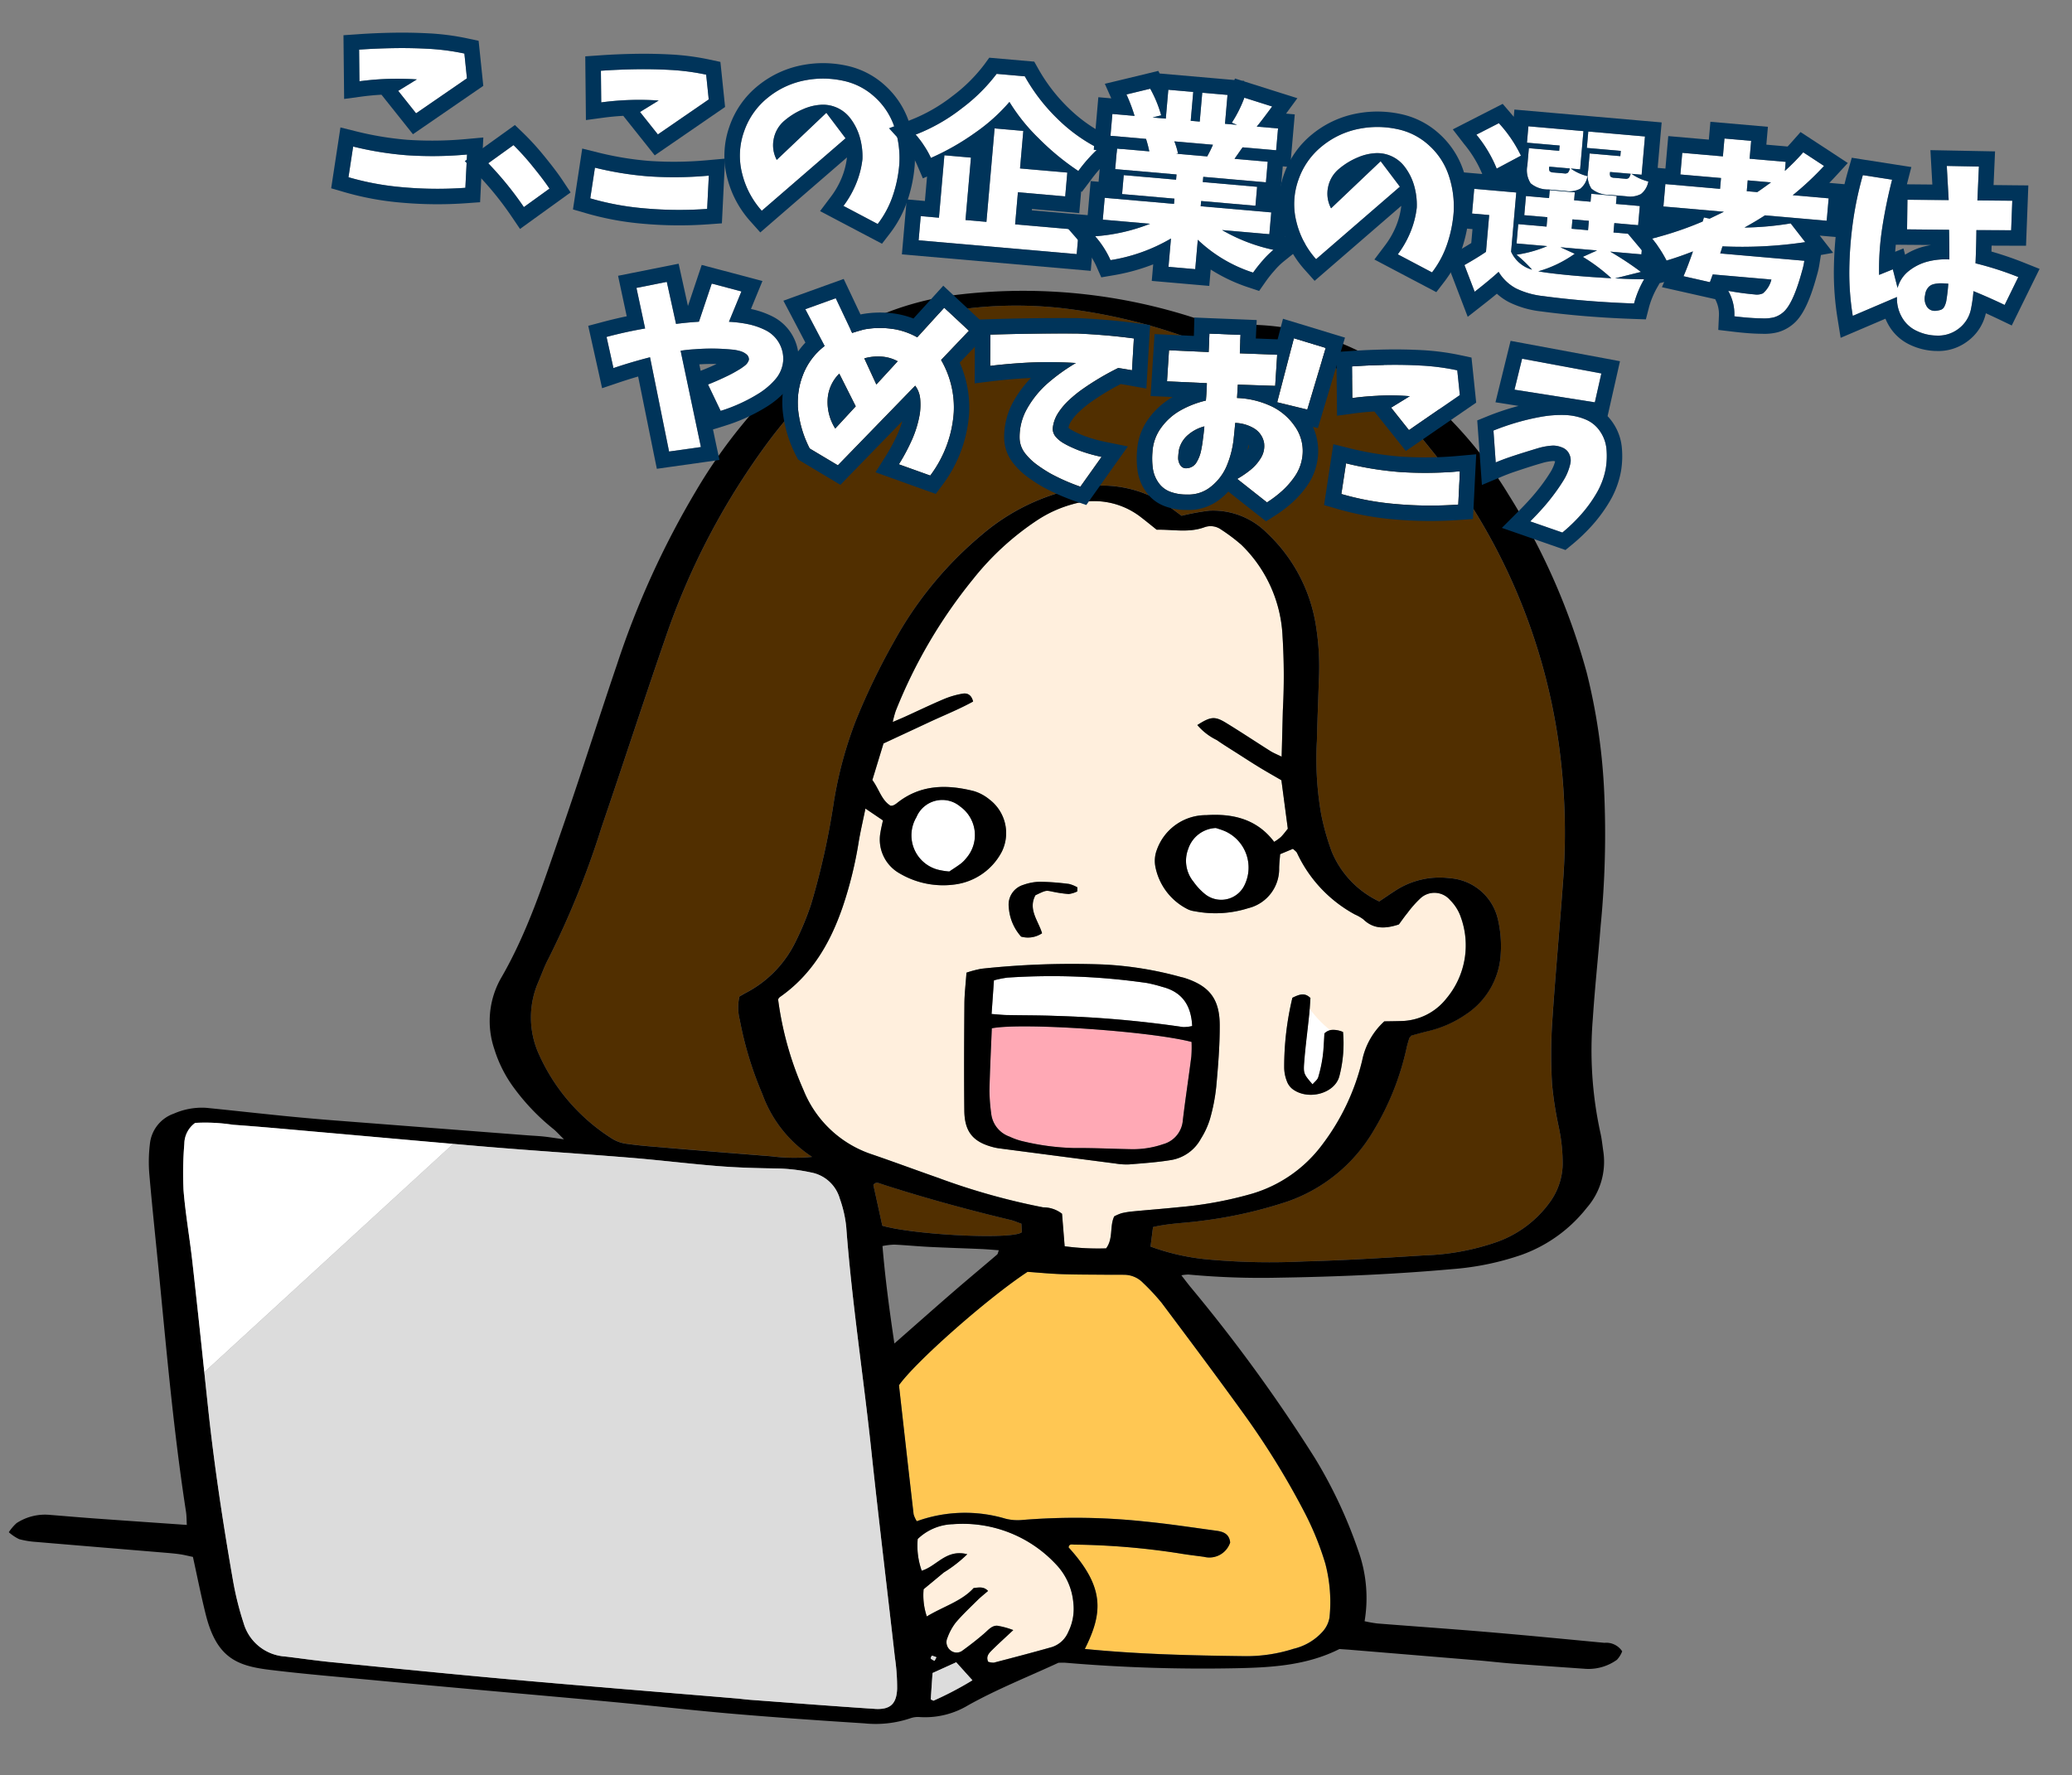 <svg xmlns="http://www.w3.org/2000/svg" xmlns:xlink="http://www.w3.org/1999/xlink" width="215.342" height="184.509" viewBox="0 0 215.342 184.509"><rect x="0" y="0" width="215.342" height="184.509" fill="#808080" stroke="none"/><defs><clipPath id="a"><rect width="168.053" height="149.796" fill="none"/></clipPath><clipPath id="b"><rect width="180.008" height="50.062" fill="none"/></clipPath></defs><g transform="translate(-1007.518 -2724.843)"><g transform="matrix(0.998, 0.07, -0.07, 0.998, 1017.967, 2748.198)"><g clip-path="url(#a)"><path d="M14.487,2.883C9.914,2.123,5.37,1.217.869.1.567.027.229-.143,0,.248L1.224,4.41c3.53.737,13.658.505,14.5-.345-.029-.223-.061-.481-.11-.877-.486-.133-.8-.251-1.13-.305" transform="translate(87.069 93.661)" fill="#512f00"/><path d="M107.31,81.206a36.723,36.723,0,0,1-.988-4.329,52.26,52.26,0,0,1-.433-6.244c-.024-4.923.092-9.847.1-14.77a67.54,67.54,0,0,0-1.521-14.656A62.354,62.354,0,0,0,88.908,11.7,31.6,31.6,0,0,0,78.121,3.984,18.842,18.842,0,0,0,67.486,2.318c-.2.033-.436.119-.6.046-1-.45-1.988-.039-2.877.057A57.763,57.763,0,0,0,49.6,0,42.809,42.809,0,0,0,39.355.886a24.451,24.451,0,0,0-11.77,6.342,50.508,50.508,0,0,0-7.029,8.591,74.733,74.733,0,0,0-9.335,21.2c-1.8,6.7-3.478,13.437-5.259,20.145A90.828,90.828,0,0,1,1.41,71.176c-.358.8-.589,1.649-.875,2.477a9.24,9.24,0,0,0,.655,7.615A19.989,19.989,0,0,0,9.407,89.4a3.766,3.766,0,0,0,1.542.381c1.074.082,2.155.092,3.234.106,3.911.051,7.822.1,11.734.133a18.928,18.928,0,0,0,4.253-.232,13.092,13.092,0,0,1-5.612-6.158,36.978,36.978,0,0,1-2.88-7.54,5.081,5.081,0,0,1-.2-2.394c.2-.137.42-.3.648-.434a11.766,11.766,0,0,0,4.76-5.621,29.829,29.829,0,0,0,1.344-4.017A77.406,77.406,0,0,0,29.847,52.84a41.852,41.852,0,0,1,1.667-8.515A70.147,70.147,0,0,1,34.961,35.7a38.619,38.619,0,0,1,8.285-11.633,21.886,21.886,0,0,1,9.529-5.5,12.163,12.163,0,0,1,10.088,1.488c.333.22.672.433.937.6a24.82,24.82,0,0,1,2.817-.727,7.889,7.889,0,0,1,6.195,1.92,16.723,16.723,0,0,1,5.636,8.9,27,27,0,0,1,.777,6c.083,2.087.138,4.176.238,6.262a33.187,33.187,0,0,0,.985,7.6,25.511,25.511,0,0,0,1.369,3.79,9.93,9.93,0,0,0,5.27,4.791c.568-.441,1.089-.865,1.63-1.261a8.41,8.41,0,0,1,5.5-1.662,5.513,5.513,0,0,1,5.309,3.943,12.26,12.26,0,0,1,.535,3.571,8.022,8.022,0,0,1-3.181,6.488,11.559,11.559,0,0,1-3.727,1.983c-.63.208-1.256.431-1.758.6-.13.192-.187.243-.2.3-.073.326-.15.654-.2.984a28.249,28.249,0,0,1-2.811,8.817A16.729,16.729,0,0,1,79.7,90.989a46.175,46.175,0,0,1-8.7,2.6c-1.633.348-3.313.477-4.98,1-.037.65-.072,1.245-.117,2.039a23.627,23.627,0,0,0,6.329.923,71.922,71.922,0,0,0,9.689-.5c4.158-.4,8.3-.955,12.444-1.506a25.281,25.281,0,0,0,7.407-1.916,11.619,11.619,0,0,0,5.243-4.592,6.962,6.962,0,0,0,1-3.858,18.135,18.135,0,0,0-.7-3.972" transform="translate(50.338 1.652)" fill="#512f00"/><path d="M14.549,3.578a13.22,13.22,0,0,0-11-3.445A5.506,5.506,0,0,0,0,1.923a7.757,7.757,0,0,0,.646,3.26c1.549-.589,2.366-2.444,4.6-2.042A13.913,13.913,0,0,1,2.948,5.2C2.274,5.855,1.594,6.5.979,7.085a6.879,6.879,0,0,0,.529,2.8C3.162,8.715,5.015,8.053,6.153,6.6c.6-.115,1.045-.232,1.516.191-.392.393-.737.7-1.041,1.052-.71.808-1.445,1.6-2.08,2.464A5.8,5.8,0,0,0,3.8,11.941a1.078,1.078,0,0,0,.385,1.268A1.009,1.009,0,0,0,5.5,13.124c.721-.6,1.424-1.232,2.09-1.9.385-.385.724-.882,1.289-.893a8.36,8.36,0,0,1,1.69.336c-.778.837-1.427,1.509-2.042,2.211-.3.34-.622.713-.331,1.251a1.626,1.626,0,0,0,.6.055c1.976-.665,3.951-1.332,5.911-2.041a2.768,2.768,0,0,0,1.592-1.73,5.385,5.385,0,0,0,.3-2.978,6.615,6.615,0,0,0-2.048-3.861" transform="translate(94.231 128.352)" fill="#ffefdd"/><path d="M70.109,40.36a4.652,4.652,0,0,0-1.2-1.593,2.134,2.134,0,0,0-3.09.055,11.408,11.408,0,0,0-1.225,1.6c-.306.433-.576.892-.806,1.252-1.382.562-2.59.687-3.725-.276a4.506,4.506,0,0,0-.906-.439,13.975,13.975,0,0,1-6.429-5.938c-.085-.164-.288-.266-.46-.419l-1.294.65c0,.518-.022.982,0,1.442a4.2,4.2,0,0,1-2.9,4.383,11.282,11.282,0,0,1-5.557.708,2.192,2.192,0,0,1-.779-.183,6.282,6.282,0,0,1-3.594-4.126,3.224,3.224,0,0,1,.027-1.786,5.415,5.415,0,0,1,4.879-3.949c2.709-.371,5.265.027,7.217,2.278a5.157,5.157,0,0,0,.657-.546c.258-.3.47-.643.664-.915-.355-1.735-.691-3.378-1.018-4.98-.826-.406-1.608-.778-2.376-1.175s-1.544-.827-2.313-1.247-1.548-.822-2.3-1.273a6.2,6.2,0,0,1-2.124-1.413c1.321-.98,1.742-1.065,2.962-.432,1.614.838,3.2,1.74,4.8,2.6.336.18.708.3,1.207.5-.075-1.7-.142-3.248-.212-4.791a66.119,66.119,0,0,0-.565-7.655A14.14,14.14,0,0,0,44.71,3.467a18.475,18.475,0,0,0-2.194-1.424,1.878,1.878,0,0,0-1.757-.129c-1.6.719-3.3.448-4.932.606-.6-.414-1.15-.8-1.71-1.174A7.923,7.923,0,0,0,26.963.472a12.83,12.83,0,0,0-3.548,1.9,28.7,28.7,0,0,0-6.241,6.573A52.273,52.273,0,0,0,10.1,23.2a10.361,10.361,0,0,0-.229,1.171c.552-.285.9-.459,1.245-.644,1.3-.707,2.591-1.443,3.912-2.114a8.857,8.857,0,0,1,1.885-.69c.464-.114.913.037,1.138.74-1.411.912-2.921,1.639-4.38,2.448-1.526.848-3.054,1.692-4.6,2.551l-.889,3.866c.783.929,1.1,2.038,2.085,2.541a1.174,1.174,0,0,0,.261-.059,1.77,1.77,0,0,0,.331-.228c2.29-2.142,5.04-2.36,7.935-1.838a4.631,4.631,0,0,1,1.643.74A4.382,4.382,0,0,1,22.122,37,6.431,6.431,0,0,1,17.6,40.732a8.9,8.9,0,0,1-5.917-.718A4.031,4.031,0,0,1,9.4,35.866c.033-.393.105-.783.166-1.226l-1.9-1.1c-.169,1.276-.354,2.4-.46,3.533a41.348,41.348,0,0,1-1.168,6.763C5.012,47.7,3.329,51.155.136,53.719A.959.959,0,0,0,0,53.947a34.336,34.336,0,0,0,3.3,9.234,11.594,11.594,0,0,0,7.608,6.164c2.407.643,4.8,1.35,7.2,2a69.94,69.94,0,0,0,10.877,2.228,3.141,3.141,0,0,1,1.991.532c.159,1.048.326,2.154.508,3.35a25.819,25.819,0,0,0,4.311-.082c.694-1.062.187-2.3.61-3.377a4.952,4.952,0,0,1,.737-.379,8.584,8.584,0,0,1,1.176-.274c1.595-.266,3.194-.5,4.787-.781a39.632,39.632,0,0,0,7.42-1.917,14.075,14.075,0,0,0,6.942-5.632,23.577,23.577,0,0,0,3.5-8.975,7.512,7.512,0,0,1,2.008-4.214c.508-.046,1.106-.093,1.7-.153a6.113,6.113,0,0,0,4.566-2.668,8.593,8.593,0,0,0,.855-8.646M24.57,40.305a5.509,5.509,0,0,1,1.737-.452,27.153,27.153,0,0,1,3.01.019,3.426,3.426,0,0,1,.888.293c.006.139.013.279.019.418a2.768,2.768,0,0,1-.873.336,12.949,12.949,0,0,1-1.793-.143c-.609-.073-.607-.078-1.646.509-.689,1.533.5,2.639.965,3.893a2.635,2.635,0,0,1-2.145.5,5.052,5.052,0,0,1-1.488-2.933,2.145,2.145,0,0,1,1.326-2.44M46.04,59.86a19.182,19.182,0,0,1-.425,3.4,8.5,8.5,0,0,1-.788,2.065,4.327,4.327,0,0,1-2.853,2.4c-1.434.348-2.9.549-4.365.774a6.721,6.721,0,0,1-1.415.013q-6.051-.352-12.1-.723a5.35,5.35,0,0,1-.6-.062c-2.22-.382-3.2-1.37-3.383-3.619-.3-3.693-.535-7.39-.767-11.088-.062-1-.009-2.014-.009-3.208a11.246,11.246,0,0,1,1.517-.514A87.729,87.729,0,0,1,33.5,47.969a36.877,36.877,0,0,1,8.04.728c.132.026.267.04.4.072,2.623.635,3.81,1.892,4.015,4.625.16,2.146.132,4.312.087,6.466m12.68-2.009c-.36,1.842-3.115,2.763-4.795,1.627a1.842,1.842,0,0,1-.616-.772,4,4,0,0,1-.363-1.354,30.745,30.745,0,0,1,.342-7.308c.7-.4,1.238-.657,1.869-.1,0,.553.016,1.144,0,1.733-.054,1.681-.164,3.361-.172,5.041-.006,1.127.084,1.194,1.022,2.151.193-.268.473-.5.535-.774a14.246,14.246,0,0,0,.313-2.186c.051-.8.012-1.6.012-2.4.562-.611,1.192-.476,1.918-.283a13.513,13.513,0,0,1-.061,4.625" transform="translate(75.842 21.418)" fill="#ffefdd"/><path d="M3.839.261C3.528.143,3.194.085,2.875,0A3.157,3.157,0,0,0,.165,2.366,3.426,3.426,0,0,0,.95,5.734,6.393,6.393,0,0,0,2.27,6.955a2.684,2.684,0,0,0,4-1.271A4.141,4.141,0,0,0,3.839.261" transform="translate(117.089 54.428)" fill="#fff"/><path d="M4.828.555A2.9,2.9,0,0,0,.362,1.973,3.69,3.69,0,0,0,3.2,7.3a7.6,7.6,0,0,0,.961.064c.432-.339.811-.613,1.16-.921a3.525,3.525,0,0,0,.519-.613A3.644,3.644,0,0,0,4.828.555" transform="translate(88.495 53.503)" fill="#fff"/><path d="M42.892,23.217A82.75,82.75,0,0,0,36.064,13.7c-3.1-3.727-6.273-7.4-9.447-11.066A22.919,22.919,0,0,0,24.554.707,2.743,2.743,0,0,0,22.506,0c-.537.029-1.073.078-1.609.11-1.613.1-3.225.217-4.839.277C14.852.436,13.644.4,12.5.4,8.566,3.4,1.549,10.527,0,13.087c.812,4.405,1.625,8.839,2.456,13.269a2.739,2.739,0,0,0,.381.7,14.754,14.754,0,0,1,9.176-.907,5.162,5.162,0,0,0,1.807,0,67.878,67.878,0,0,1,12.692-.72c2.489.07,4.974.274,7.459.436.7.046,1.339.228,1.494,1.117a2.273,2.273,0,0,1-2.607,1.675c-.874-.058-1.75-.094-2.621-.182a76.313,76.313,0,0,0-10.9-.142c-.229.01-.561-.075-.58.333,4.06,3.877,4.029,6.536,2.42,10.407,5.635.162,11.083-.1,16.525-.41a16.068,16.068,0,0,0,5.11-1.126,5.857,5.857,0,0,0,2.931-2.053,2.913,2.913,0,0,0,.563-1.461,15.681,15.681,0,0,0-.833-5.558,30.572,30.572,0,0,0-2.584-5.246" transform="translate(91.169 101.385)" fill="#ffc753"/><path d="M18.6,11.406a2.791,2.791,0,0,0,1.863-2.627c.106-2.22.293-4.436.417-6.654A13.044,13.044,0,0,0,20.8.6C16.334-.227,3-.184,0,.64c.065,2.149.1,4.3.207,6.444a18.762,18.762,0,0,0,.348,2.39,2.878,2.878,0,0,0,2.073,2.265,6.994,6.994,0,0,0,1.359.379,25.117,25.117,0,0,0,5.432.336c1.945-.154,3.9-.193,5.85-.293a9.635,9.635,0,0,0,3.33-.754" transform="translate(98.202 76.172)" fill="#ffa9b5"/><path d="M1.554,4.531c1.682-.083,3.361-.214,5.044-.266a113.657,113.657,0,0,1,13.334.228,3.8,3.8,0,0,0,.948-.174C20.617,2.138,19.561.856,17.492.478A15.5,15.5,0,0,0,15.9.191,69.062,69.062,0,0,0,1.38.647,10.7,10.7,0,0,0,0,1.026V4.534c.635,0,1.1.019,1.554,0" transform="translate(98.075 70.8)" fill="#fff"/><path d="M0,5.658C-.006,6.786.085,6.853,1.022,7.81c.193-.268.473-.5.535-.774a14.358,14.358,0,0,0,.314-2.185c.051-.8.011-1.6.011-2.4a1.314,1.314,0,0,1,.58-.38A11.332,11.332,0,0,1,.179,0c0,.2,0,.411-.007.617C.118,2.3.009,3.978,0,5.658" transform="translate(130.823 72.476)" fill="#fff"/><path d="M166.146,136.052c-4.042-.1-8.083-.21-12.126-.269-3.843-.056-7.687-.051-11.529-.086a13.324,13.324,0,0,1-1.347-.141A14.56,14.56,0,0,0,140,128.346a48.781,48.781,0,0,0-5.2-9.345,166.774,166.774,0,0,0-14.171-16.866c-.307-.333-.606-.674-.987-1.1a4.49,4.49,0,0,1,.742-.13,81.945,81.945,0,0,0,9.488-.342c5.978-.516,11.934-1.194,17.858-2.147a28.7,28.7,0,0,0,6.985-1.961,15.086,15.086,0,0,0,6.444-5.356,7.268,7.268,0,0,0,1.316-5.932c-.146-.657-.253-1.326-.452-1.967a40.081,40.081,0,0,1-1.609-11.771c-.016-3.232.11-6.465.137-9.7a97.951,97.951,0,0,0-.591-13.725,62.327,62.327,0,0,0-2.707-12.417,68.848,68.848,0,0,0-9.373-17.831A43.385,43.385,0,0,0,137.334,7.24c-6.328-4.333-13.236-6.195-20.913-4.821-.227-.085-.474-.2-.733-.269A57.583,57.583,0,0,0,89.662.967,30.77,30.77,0,0,0,73.167,9.779,53.968,53.968,0,0,0,63.639,23.27a90.471,90.471,0,0,0-6.913,18.519C55.181,47.651,53.77,53.548,52.189,59.4c-1.457,5.393-2.769,10.835-5.27,15.9a9.05,9.05,0,0,0-.12,7.278,13.473,13.473,0,0,0,2.387,3.964,22.486,22.486,0,0,0,4.345,3.915c.308.223.581.493,1.138.971-.954-.066-1.542-.121-2.13-.142-.606-.02-1.214,0-1.821-.007q-10.013-.068-20.026-.141-2.629-.022-5.256-.1c-2.693-.08-5.386-.194-8.079-.273a7.2,7.2,0,0,0-3.3.838,3.732,3.732,0,0,0-2.26,3.339,15.389,15.389,0,0,0,.178,3.216c.557,3.525,1.188,7.039,1.78,10.559,1.353,8.037,2.647,16.084,4.453,24.037.1.437.122.891.186,1.383-3.157,0-6.175.005-9.194,0-1.686,0-3.371-.03-5.056-.046a5.416,5.416,0,0,0-3.4,1.09A4.759,4.759,0,0,0,0,136.187a4.694,4.694,0,0,0,1.122.643,8.976,8.976,0,0,0,1.807.164c4.448.067,8.9.119,13.343.179.539.007,1.079.013,1.616.053.457.035.91.119,1.37.181.6,2.03,1.126,3.976,1.753,5.89,1.422,4.34,3.528,5.072,6.977,5.253,3.7.195,7.409.233,11.114.324,3.5.087,7.009.157,10.512.229,4.716.1,9.432.173,14.148.287,4.244.1,8.486.29,12.73.354,4.515.068,9.032.062,13.548.034a11.284,11.284,0,0,0,4.74-.862,2.329,2.329,0,0,1,.979-.193,8.67,8.67,0,0,0,4.933-1.588c2.884-1.882,5.98-3.371,9.032-5.049.221-.016.49-.055.758-.051a168.5,168.5,0,0,0,17.568-.662c3.7-.331,7.379-.786,10.69-2.753.326,0,.661,0,1,0q6.774.085,13.546.172c1.146.016,2.29.074,3.436.081,2.5.015,4.991.013,7.486.012a5.066,5.066,0,0,0,3.365-1.165,2.721,2.721,0,0,0,.484-.915,1.972,1.972,0,0,0-1.908-.752M51.528,82.921a9.24,9.24,0,0,1-.655-7.615c.287-.828.518-1.681.875-2.478A90.912,90.912,0,0,0,56.3,58.812c1.78-6.708,3.453-13.444,5.258-20.145a74.736,74.736,0,0,1,9.335-21.2,50.442,50.442,0,0,1,7.029-8.591A24.436,24.436,0,0,1,89.694,2.539a42.755,42.755,0,0,1,10.249-.886A57.756,57.756,0,0,1,114.35,4.074c.89-.1,1.874-.508,2.877-.057.16.072.4-.013.6-.047a18.842,18.842,0,0,1,10.635,1.667,31.577,31.577,0,0,1,10.787,7.713,62.362,62.362,0,0,1,15.563,29.51,67.488,67.488,0,0,1,1.521,14.656c-.011,4.924-.127,9.847-.1,14.77a52.287,52.287,0,0,0,.433,6.245,36.707,36.707,0,0,0,.988,4.328,18.133,18.133,0,0,1,.7,3.973,6.96,6.96,0,0,1-1,3.857,11.6,11.6,0,0,1-5.243,4.592A25.257,25.257,0,0,1,144.7,97.2c-4.142.55-8.286,1.108-12.444,1.505a71.783,71.783,0,0,1-9.689.5,23.594,23.594,0,0,1-6.329-.923c.046-.794.08-1.389.117-2.038,1.667-.522,3.348-.651,4.98-1a46.24,46.24,0,0,0,8.7-2.6,16.725,16.725,0,0,0,8.488-8.024,28.227,28.227,0,0,0,2.811-8.817c.049-.331.126-.657.2-.984.013-.06.071-.11.2-.3.5-.174,1.128-.4,1.758-.6a11.559,11.559,0,0,0,3.727-1.983A8.02,8.02,0,0,0,150.4,65.44a12.27,12.27,0,0,0-.535-3.572,5.514,5.514,0,0,0-5.309-3.943,8.416,8.416,0,0,0-5.5,1.662c-.541.4-1.062.821-1.63,1.261a9.926,9.926,0,0,1-5.27-4.791,25.509,25.509,0,0,1-1.369-3.79,33.175,33.175,0,0,1-.985-7.6c-.1-2.086-.155-4.174-.238-6.261a26.982,26.982,0,0,0-.777-6,16.726,16.726,0,0,0-5.636-8.9,7.888,7.888,0,0,0-6.195-1.92,24.819,24.819,0,0,0-2.817.727c-.265-.17-.6-.382-.937-.6a12.163,12.163,0,0,0-10.088-1.488,21.9,21.9,0,0,0-9.529,5.505A38.629,38.629,0,0,0,85.3,37.348a70.147,70.147,0,0,0-3.447,8.629,41.805,41.805,0,0,0-1.666,8.515,77.515,77.515,0,0,1-1.615,10.787A29.828,29.828,0,0,1,77.227,69.3a11.762,11.762,0,0,1-4.76,5.621c-.229.14-.446.3-.648.434a5.084,5.084,0,0,0,.2,2.395,36.952,36.952,0,0,0,2.88,7.539,13.09,13.09,0,0,0,5.613,6.158,18.938,18.938,0,0,1-4.254.232q-5.867-.046-11.734-.133c-1.079-.013-2.16-.024-3.234-.105a3.78,3.78,0,0,1-1.542-.382,20,20,0,0,1-8.217-8.134M88.293,98.071l-1.224-4.162c.229-.391.567-.221.869-.146,4.5,1.115,9.045,2.021,13.618,2.781.327.054.644.172,1.131.305.049.4.081.654.11.877-.845.85-10.973,1.082-14.5.345m12.246,1.694c-.066.216-.067.38-.148.46-1.437,1.418-2.9,2.814-4.326,4.239-1.849,1.843-3.676,3.709-5.67,5.725-.761-3.441-1.423-6.655-1.942-10.015a7.612,7.612,0,0,1,1.211-.232c1.212-.029,2.425.008,3.637-.018,1.816-.037,3.63-.11,5.446-.158.588-.015,1.177,0,1.793,0m-6.583-7c-2.4-.653-4.795-1.359-7.2-2A11.6,11.6,0,0,1,79.146,84.6a34.388,34.388,0,0,1-3.3-9.233.994.994,0,0,1,.137-.229c3.194-2.564,4.876-6.022,5.9-9.888a41.322,41.322,0,0,0,1.168-6.762c.106-1.133.291-2.257.46-3.533l1.9,1.1c-.062.443-.133.833-.166,1.227a4.031,4.031,0,0,0,2.284,4.147,8.9,8.9,0,0,0,5.917.718,6.43,6.43,0,0,0,4.518-3.731A4.383,4.383,0,0,0,96.273,53.1a4.637,4.637,0,0,0-1.643-.74c-2.894-.521-5.644-.3-7.935,1.838a1.769,1.769,0,0,1-.331.228,1.083,1.083,0,0,1-.262.059c-.982-.5-1.3-1.612-2.085-2.541.306-1.328.592-2.571.89-3.866,1.549-.858,3.077-1.7,4.6-2.55,1.459-.81,2.968-1.536,4.38-2.448-.224-.7-.674-.855-1.138-.74a8.854,8.854,0,0,0-1.885.689c-1.321.671-2.609,1.408-3.912,2.114-.343.186-.693.36-1.245.645a10.381,10.381,0,0,1,.229-1.172,52.232,52.232,0,0,1,7.076-14.251,28.717,28.717,0,0,1,6.241-6.574,12.85,12.85,0,0,1,3.548-1.9,7.922,7.922,0,0,1,7.154.874c.56.371,1.108.761,1.71,1.175,1.637-.159,3.33.113,4.932-.606a1.878,1.878,0,0,1,1.757.128,18.444,18.444,0,0,1,2.194,1.425,14.136,14.136,0,0,1,4.938,9.222,66.489,66.489,0,0,1,.565,7.655c.071,1.542.137,3.086.212,4.791-.5-.206-.87-.321-1.207-.5-1.6-.86-3.184-1.762-4.8-2.6-1.219-.632-1.641-.547-2.962.432a6.212,6.212,0,0,0,2.125,1.414c.75.45,1.529.853,2.3,1.273s1.535.846,2.313,1.248,1.55.767,2.376,1.175c.327,1.6.664,3.244,1.018,4.98-.193.272-.4.612-.663.914a4.975,4.975,0,0,1-.658.546c-1.952-2.25-4.507-2.649-7.217-2.277a5.414,5.414,0,0,0-4.878,3.948,3.224,3.224,0,0,0-.027,1.786,6.282,6.282,0,0,0,3.593,4.127,2.233,2.233,0,0,0,.78.183,11.284,11.284,0,0,0,5.557-.709,4.2,4.2,0,0,0,2.9-4.382c-.027-.461,0-.924,0-1.443l1.294-.649c.174.153.376.255.461.418A13.971,13.971,0,0,0,135,62.373a4.464,4.464,0,0,1,.906.44c1.135.963,2.342.837,3.725.275.23-.359.5-.819.806-1.251a11.4,11.4,0,0,1,1.224-1.6,2.135,2.135,0,0,1,3.091-.056,4.671,4.671,0,0,1,1.2,1.593,8.594,8.594,0,0,1-.855,8.647,6.12,6.12,0,0,1-4.567,2.668c-.6.06-1.2.107-1.7.152a7.521,7.521,0,0,0-2.009,4.215,23.58,23.58,0,0,1-3.5,8.975,14.069,14.069,0,0,1-6.942,5.632,39.652,39.652,0,0,1-7.42,1.918c-1.593.277-3.193.514-4.787.781a8.357,8.357,0,0,0-1.176.274,4.938,4.938,0,0,0-.736.379c-.423,1.074.084,2.316-.61,3.377a25.729,25.729,0,0,1-4.311.082c-.181-1.2-.349-2.3-.508-3.35A3.148,3.148,0,0,0,104.833,95a69.75,69.75,0,0,1-10.876-2.228m-5.1-37.29a2.9,2.9,0,0,1,4.466-1.419,3.645,3.645,0,0,1,1.014,5.277,3.551,3.551,0,0,1-.519.612c-.349.308-.729.582-1.16.921A7.787,7.787,0,0,1,91.7,60.8a3.69,3.69,0,0,1-2.84-5.328m34.5,4.636a2.684,2.684,0,0,1-4,1.271,6.416,6.416,0,0,1-1.32-1.222,3.428,3.428,0,0,1-.786-3.368,3.156,3.156,0,0,1,2.71-2.365,9.855,9.855,0,0,1,.964.261,4.141,4.141,0,0,1,2.432,5.424M91.006,148.2c-4.316.02-8.633-.015-12.949-.032-.471,0-.944-.035-1.415-.042-7.752-.107-15.5-.181-23.255-.326-6.334-.119-12.666-.313-19-.493-1.616-.046-3.228-.17-4.843-.249A4.815,4.815,0,0,1,25,143.919a32.088,32.088,0,0,1-1.43-4.415c-1.456-5.886-2.785-11.8-3.845-17.776-.882-4.975-1.76-9.95-2.672-14.919-.45-2.451-1.058-4.876-1.433-7.337a37.055,37.055,0,0,1-.255-4.835,2.7,2.7,0,0,1,.972-2.23,18.815,18.815,0,0,1,3.944-.08c2.832,0,5.664.067,8.494.117,6.066.107,12.131.246,18.2.324,4.922.063,9.846.031,14.769.089,3.032.035,6.062.2,9.092.226,2.02.018,4.042-.067,6.059-.179a18.207,18.207,0,0,1,3.623.167,3.824,3.824,0,0,1,3.171,2.5,12.334,12.334,0,0,1,.876,2.9c1.115,7.671,2.839,15.228,4.2,22.854,1.274,7.162,2.659,14.3,3.982,21.458a20.964,20.964,0,0,1,.449,3.189c.046,1.592-.584,2.228-2.186,2.236m5.553-5.927a2.482,2.482,0,0,1,.481.132c-.073.163-.122.273-.171.383a1.612,1.612,0,0,1-.412-.207c-.035-.031.074-.31.1-.307m.486,4.653c-.183-.08-.288-.1-.289-.129-.008-.858-.007-1.716-.007-2.736l2.373-1.283,1.811,1.747a35.022,35.022,0,0,1-3.888,2.4m13.483-8.155a2.769,2.769,0,0,1-1.592,1.73c-1.96.708-3.935,1.375-5.91,2.04a1.621,1.621,0,0,1-.6-.054c-.291-.54.034-.912.331-1.251.615-.7,1.264-1.374,2.041-2.211a8.308,8.308,0,0,0-1.69-.336c-.566.012-.9.508-1.289.893-.665.664-1.369,1.293-2.09,1.9a1.007,1.007,0,0,1-1.308.085,1.08,1.08,0,0,1-.385-1.267,5.792,5.792,0,0,1,.747-1.636c.634-.864,1.37-1.657,2.079-2.465.3-.347.65-.658,1.042-1.051-.472-.423-.912-.307-1.517-.192-1.138,1.455-2.99,2.118-4.645,3.282a6.874,6.874,0,0,1-.529-2.8c.615-.586,1.294-1.23,1.969-1.88a13.962,13.962,0,0,0,2.3-2.064c-2.236-.4-3.054,1.452-4.6,2.042a7.748,7.748,0,0,1-.646-3.261,5.5,5.5,0,0,1,3.549-1.789,13.219,13.219,0,0,1,11,3.445,6.6,6.6,0,0,1,2.048,3.861,5.386,5.386,0,0,1-.3,2.978m26.387-1.9a5.85,5.85,0,0,1-2.931,2.053,16.09,16.09,0,0,1-5.11,1.126c-5.443.312-10.89.572-16.524.41,1.608-3.872,1.639-6.53-2.42-10.407.019-.408.352-.323.579-.333a76.075,76.075,0,0,1,10.9.142c.87.088,1.746.124,2.62.182a2.273,2.273,0,0,0,2.607-1.675c-.155-.891-.8-1.072-1.493-1.117-2.486-.162-4.971-.366-7.46-.436a67.8,67.8,0,0,0-12.692.72,5.162,5.162,0,0,1-1.807,0,14.752,14.752,0,0,0-9.176.907,2.761,2.761,0,0,1-.382-.7c-.83-4.43-1.644-8.863-2.455-13.268,1.549-2.559,8.565-9.682,12.5-12.686,1.141,0,2.349.035,3.555-.009,1.614-.059,3.226-.179,4.839-.276.537-.032,1.073-.083,1.61-.11a2.741,2.741,0,0,1,2.048.7,22.688,22.688,0,0,1,2.064,1.926c3.173,3.667,6.343,7.339,9.447,11.066a82.743,82.743,0,0,1,6.827,9.517,30.577,30.577,0,0,1,2.585,5.246,15.7,15.7,0,0,1,.832,5.558,2.908,2.908,0,0,1-.563,1.461" transform="translate(0 0)"/><path d="M18.3,20.54c1.461-.225,2.932-.426,4.366-.774a4.326,4.326,0,0,0,2.853-2.4,8.486,8.486,0,0,0,.788-2.065,19.18,19.18,0,0,0,.425-3.4c.046-2.155.073-4.32-.087-6.466C26.441,2.7,25.253,1.445,22.631.81c-.131-.031-.266-.046-.4-.072A36.876,36.876,0,0,0,14.193.01,87.849,87.849,0,0,0,1.538,1.34a11.288,11.288,0,0,0-1.517.514c0,1.195-.053,2.205.009,3.209C.261,8.759.5,12.457.8,16.149.978,18.4,1.961,19.386,4.18,19.768a5.557,5.557,0,0,0,.6.063q6.051.364,12.1.723A6.77,6.77,0,0,0,18.3,20.54M2.924,2.45A10.777,10.777,0,0,1,4.3,2.07a69.179,69.179,0,0,1,14.522-.455,15.458,15.458,0,0,1,1.59.287c2.069.378,3.124,1.66,3.387,3.84a3.788,3.788,0,0,1-.947.174A113.659,113.659,0,0,0,9.522,5.688c-1.682.052-3.362.183-5.044.266-.459.023-.919,0-1.555,0ZM7.039,18.913a6.914,6.914,0,0,1-1.359-.379,2.875,2.875,0,0,1-2.073-2.265,18.729,18.729,0,0,1-.349-2.389c-.1-2.146-.143-4.3-.207-6.444,3-.824,16.334-.867,20.8-.041a13.038,13.038,0,0,1,.083,1.526c-.125,2.219-.311,4.434-.417,6.654A2.792,2.792,0,0,1,21.651,18.2a9.63,9.63,0,0,1-3.33.754c-1.95.1-3.9.138-5.85.293a25.229,25.229,0,0,1-5.432-.336" transform="translate(95.151 69.377)"/><path d="M.427,9.083a1.837,1.837,0,0,0,.616.772c1.68,1.137,4.436.215,4.795-1.627A13.492,13.492,0,0,0,5.9,3.6a2.408,2.408,0,0,0-1.338-.1,1.3,1.3,0,0,0-.58.379c0,.8.04,1.6-.011,2.4A14.355,14.355,0,0,1,3.656,8.47c-.062.277-.342.506-.535.774C2.184,8.287,2.093,8.221,2.1,7.093c.008-1.681.118-3.361.172-5.041.007-.207.006-.412.007-.617,0-.38,0-.756,0-1.116C1.644-.236,1.1.022.406.421A30.743,30.743,0,0,0,.064,7.729,4,4,0,0,0,.427,9.083" transform="translate(128.724 71.041)"/><path d="M1.515,5.86a2.635,2.635,0,0,0,2.145-.5C3.2,4.107,2.007,3,2.7,1.468,3.735.88,3.733.884,4.342.958A12.949,12.949,0,0,0,6.135,1.1,2.767,2.767,0,0,0,7.008.764C7,.625,6.995.485,6.989.346A3.392,3.392,0,0,0,6.1.054,27.154,27.154,0,0,0,3.091.035,5.508,5.508,0,0,0,1.354.486,2.146,2.146,0,0,0,.028,2.928,5.052,5.052,0,0,0,1.515,5.86" transform="translate(99.058 61.237)"/><path d="M2.372,0,0,1.284C0,2.3,0,3.162.007,4.02c0,.025.105.049.288.129a34.948,34.948,0,0,0,3.888-2.4L2.372,0" transform="translate(96.749 142.776)" fill="#dcdcdc"/><path d="M.589.132A2.465,2.465,0,0,0,.109,0C.082,0-.028.276.007.307A1.626,1.626,0,0,0,.418.514L.589.132" transform="translate(96.45 142.271)" fill="#dcdcdc"/><path d="M69.666,28.61c-1.357-7.626-3.081-15.183-4.2-22.855a12.419,12.419,0,0,0-.876-2.894,3.826,3.826,0,0,0-3.172-2.5A18.259,18.259,0,0,0,57.8.2c-2.017.112-4.04.2-6.059.179C48.709.349,45.679.186,42.649.15,37.725.094,32.8.125,27.878.062,26.629.046,25.381.02,24.131,0L0,25.472q.315,1.775.631,3.549C1.69,34.995,3.018,40.911,4.474,46.8a32.165,32.165,0,0,0,1.431,4.415,4.815,4.815,0,0,0,4.545,3.139c1.614.078,3.227.2,4.842.249,6.333.18,12.665.374,19,.492,7.751.145,15.5.22,23.255.326.471.007.943.041,1.415.043,4.316.017,8.632.052,12.948.031,1.6-.008,2.232-.643,2.187-2.235a21.176,21.176,0,0,0-.449-3.189c-1.323-7.154-2.708-14.3-3.982-21.458" transform="translate(19.095 92.706)" fill="#dcdcdc"/><path d="M13.412.183C10.581.134,7.749.067,4.917.067A18.807,18.807,0,0,0,.974.147,2.7,2.7,0,0,0,0,2.377,37.2,37.2,0,0,0,.255,7.21c.374,2.462.983,4.887,1.433,7.337q1.044,5.681,2.042,11.37L27.861.446C23.044.366,18.228.269,13.412.183" transform="translate(15.365 92.261)" fill="#fff"/></g></g><g transform="matrix(0.996, 0.087, -0.087, 0.996, 1043.536, 2724.843)"><g clip-path="url(#b)"><path d="M0,.728Q1.788.446,3.615.257T7.277.011a23.871,23.871,0,0,1,3.663.17l.488,2.542L6.477,6.809,4.425,4.643,6.252,3.289A29.458,29.458,0,0,0,.32,4ZM.264,10.819a34.205,34.205,0,0,0,5.574.415,39.725,39.725,0,0,0,6.289-.622l.132,3.464a40.228,40.228,0,0,1-6.608.509,28.713,28.713,0,0,1-5.593-.546Z" transform="translate(1.747 4.299)" fill="#fff"/><path d="M9.758,1.607a23.824,23.824,0,0,1,2.927.18l.49,2.543L8.223,8.414,6.17,6.25,8,4.894a29.689,29.689,0,0,0-5.93.715l-.32-3.276q1.788-.282,3.615-.471t3.662-.244c.244-.008.49-.011.734-.011m4.113,10.612L14,15.683a40.35,40.35,0,0,1-6.38.509c-.076,0-.151,0-.228,0A28.573,28.573,0,0,1,1.8,15.645l.207-3.218a34.278,34.278,0,0,0,5.338.415c.079,0,.157,0,.235,0a39.5,39.5,0,0,0,6.289-.62M9.758,0C9.5,0,9.235,0,8.974.011,7.717.051,6.446.135,5.2.265S2.711.554,1.5.747L0,.983.146,2.49.468,5.767.644,7.576l1.774-.4Q3.438,6.948,4.475,6.8L5,7.356,7.057,9.52l1.032,1.089,1.157-.954L14.2,5.569l.736-.607-.18-.937-.49-2.542L14.043.336,12.883.193A25.436,25.436,0,0,0,9.758,0m5.649,10.31-1.819.326a38.223,38.223,0,0,1-6.035.6H7.348a32.866,32.866,0,0,1-5.088-.4l-1.74-.275L.407,12.322.2,15.542l-.09,1.406,1.38.273a30.278,30.278,0,0,0,5.9.577l.228,0a42.021,42.021,0,0,0,6.634-.53l1.406-.225-.053-1.422-.132-3.464Z" transform="translate(0 2.694)" fill="#00345a"/><path d="M6.572,4.181,4.086,6.327A34.874,34.874,0,0,0,0,2.11L2.449,0A25.752,25.752,0,0,1,4.661,2.063q1.232,1.27,1.91,2.118" transform="translate(16.151 13.519)" fill="#fff"/><path d="M4.9,2.092A25.7,25.7,0,0,1,7.111,4.153q1.234,1.273,1.91,2.119L6.536,8.419A34.753,34.753,0,0,0,2.45,4.2ZM4.865,0,3.85.876,1.4,2.984,0,4.19,1.391,5.41a33.1,33.1,0,0,1,3.9,4.023l1.044,1.284L7.587,9.634l2.486-2.145,1.171-1.012-.967-1.208c-.488-.611-1.147-1.342-2.013-2.233A27.051,27.051,0,0,0,5.908.842Z" transform="translate(13.699 11.427)" fill="#00345a"/><path d="M0,.728Q1.788.446,3.615.257T7.277.011a23.871,23.871,0,0,1,3.663.17l.488,2.542L6.477,6.809,4.425,4.643,6.252,3.289A29.458,29.458,0,0,0,.32,4ZM.264,10.819a34.205,34.205,0,0,0,5.574.415,39.725,39.725,0,0,0,6.289-.622l.132,3.464a40.228,40.228,0,0,1-6.608.509,28.713,28.713,0,0,1-5.593-.546Z" transform="translate(26.977 4.299)" fill="#fff"/><path d="M9.758,1.607a23.824,23.824,0,0,1,2.927.18l.49,2.543L8.223,8.414,6.17,6.25,8,4.894a29.69,29.69,0,0,0-5.93.715l-.32-3.276q1.788-.282,3.615-.471t3.662-.244c.244-.008.49-.011.734-.011m4.113,10.612L14,15.683a40.35,40.35,0,0,1-6.38.509c-.076,0-.151,0-.228,0A28.573,28.573,0,0,1,1.8,15.645l.207-3.218a34.278,34.278,0,0,0,5.338.415c.079,0,.157,0,.235,0a39.5,39.5,0,0,0,6.289-.62M9.758,0C9.5,0,9.235,0,8.974.011,7.717.051,6.446.135,5.2.265S2.711.554,1.5.747L0,.983.146,2.49.468,5.767.644,7.576l1.774-.4Q3.438,6.948,4.475,6.8L5,7.356,7.057,9.52l1.032,1.089,1.157-.954L14.2,5.569l.736-.607-.18-.937-.49-2.542L14.043.336,12.883.193A25.436,25.436,0,0,0,9.758,0m5.649,10.31-1.819.326a38.223,38.223,0,0,1-6.035.6H7.348a32.866,32.866,0,0,1-5.089-.4l-1.74-.275L.407,12.322.2,15.542l-.09,1.406,1.38.273a30.278,30.278,0,0,0,5.9.577l.228,0a42.022,42.022,0,0,0,6.634-.53l1.406-.225-.053-1.422-.132-3.464Z" transform="translate(25.23 2.694)" fill="#00345a"/><path d="M8.59,3.55l2.222,2.466L2.791,14.283A9.01,9.01,0,0,1,.418,10.593,7.489,7.489,0,0,1,.24,6.243,7.7,7.7,0,0,1,2.433,2.477,8.716,8.716,0,0,1,6.275.331,9.782,9.782,0,0,1,10.03.077a6.948,6.948,0,0,1,3.475,1.432,7.309,7.309,0,0,1,2.3,2.974,10.106,10.106,0,0,1,.81,3.681,13.51,13.51,0,0,1-.386,3.371A10.146,10.146,0,0,1,14.917,14.6l-3.71-1.563a10.367,10.367,0,0,0,1.1-2.391,9.548,9.548,0,0,0,.443-2.617,7.253,7.253,0,0,0-.471-2.249,5.891,5.891,0,0,0-1.205-1.931,3.573,3.573,0,0,0-3.23-1.064A5.359,5.359,0,0,0,6.2,3.362,7.453,7.453,0,0,0,4.353,4.719,3.294,3.294,0,0,0,3.384,6.7a3.235,3.235,0,0,0,.5,2.174Z" transform="translate(42.112 3.792)" fill="#fff"/><path d="M10.394,1.607a10.166,10.166,0,0,1,1.242.077,6.934,6.934,0,0,1,3.474,1.43,7.307,7.307,0,0,1,2.3,2.976,10.173,10.173,0,0,1,.81,3.681,13.489,13.489,0,0,1-.386,3.369,10.1,10.1,0,0,1-1.309,3.07l-3.708-1.563a10.367,10.367,0,0,0,1.1-2.391,9.569,9.569,0,0,0,.443-2.617,7.309,7.309,0,0,0-.471-2.251,5.9,5.9,0,0,0-1.205-1.93,3.568,3.568,0,0,0-2.588-1.121,3.63,3.63,0,0,0-.641.058A5.381,5.381,0,0,0,7.8,4.968,7.475,7.475,0,0,0,5.96,6.324a3.3,3.3,0,0,0-.97,1.988,3.239,3.239,0,0,0,.5,2.174L10.2,5.158l2.222,2.466L4.4,15.889A8.985,8.985,0,0,1,2.025,12.2a7.5,7.5,0,0,1-.18-4.349A7.706,7.706,0,0,1,4.04,4.084,8.686,8.686,0,0,1,7.88,1.938a9.69,9.69,0,0,1,2.515-.331m0-1.607A11.342,11.342,0,0,0,7.463.386,10.339,10.339,0,0,0,2.929,2.921,9.322,9.322,0,0,0,.288,7.457,9.107,9.107,0,0,0,.5,12.719a10.616,10.616,0,0,0,2.789,4.34l1.154,1.086,1.1-1.136,7.195-7.415,0,.061a7.977,7.977,0,0,1-.366,2.116,8.811,8.811,0,0,1-.932,2.023l-1,1.6,1.74.733L15.9,17.69l1.247.525.729-1.139a11.748,11.748,0,0,0,1.517-3.554,15.175,15.175,0,0,0,.432-3.769,11.852,11.852,0,0,0-.937-4.29,8.941,8.941,0,0,0-2.792-3.618A8.563,8.563,0,0,0,11.831.088,11.723,11.723,0,0,0,10.394,0" transform="translate(40.505 2.186)" fill="#00345a"/><path d="M7.833,0h2.939a19.352,19.352,0,0,0,3.745,4.086A17.207,17.207,0,0,0,19.056,6.8a15.633,15.633,0,0,0-1.885,2.523,26.443,26.443,0,0,1-4.406-3.032,19.5,19.5,0,0,1-3.35-3.5A19,19,0,0,1,6.168,6.271,25.732,25.732,0,0,1,1.79,9.3,8.776,8.776,0,0,0,1,8.135,9.44,9.44,0,0,0,0,7.023,18.739,18.739,0,0,0,4.558,3.869,18.063,18.063,0,0,0,7.833,0m3.278,12.07v3.352h6.647v2.523H1.261V15.421h1.9V8.906H5.932v6.515H8.117V5.669h2.993V9.584h4.933V12.07Z" transform="translate(60.153 1.769)" fill="#fff"/><path d="M13.6,1.607a19.318,19.318,0,0,0,3.747,4.086A17.167,17.167,0,0,0,21.88,8.4,15.569,15.569,0,0,0,20,10.927,26.377,26.377,0,0,1,15.592,7.9a19.47,19.47,0,0,1-3.352-3.5A18.9,18.9,0,0,1,8.993,7.876a25.649,25.649,0,0,1-4.378,3.032A8.725,8.725,0,0,0,3.824,9.74a9.273,9.273,0,0,0-1-1.11A18.745,18.745,0,0,0,7.383,5.476a18.161,18.161,0,0,0,3.276-3.869Zm.339,5.667v3.917h4.933v2.486H13.935v3.352h6.647v2.523H4.087V17.028h1.9V10.513H8.757v6.515h2.185V7.274h2.993M14.444,0H9.75L9.28.779A16.6,16.6,0,0,1,6.292,4.3,17.251,17.251,0,0,1,2.126,7.184L0,8.214l1.738,1.6a7.569,7.569,0,0,1,.818.914,7.282,7.282,0,0,1,.644.943l.766,1.425.416-.227v2.553h-1.9v5.736H22.189V15.421H15.542v-.138h4.933v-2.27l.082.043.8-1.274a14.181,14.181,0,0,1,1.671-2.254L24.718,7.8l-2.245-.89A15.674,15.674,0,0,1,18.36,4.449,17.851,17.851,0,0,1,14.923.7Z" transform="translate(57.328 0.163)" fill="#00345a"/><path d="M18.019,14.046H13.085a18.233,18.233,0,0,0,5.5,1.583,9.138,9.138,0,0,0-1,1.176,15.011,15.011,0,0,0-.9,1.366,14.975,14.975,0,0,1-6.025-2.9v3.069H7.87V15.383A17.944,17.944,0,0,1,1.808,18.17,9.9,9.9,0,0,0,0,15.834a19.214,19.214,0,0,0,5.574-1.788H.639V11.768H7.87v-.546H2.41V9.245H7.87V8.7h-6.4V6.552H4.839a12.629,12.629,0,0,0-.453-1.261H.678V3.013H2.993A17.466,17.466,0,0,0,1.959.866l2.41-.81A12.551,12.551,0,0,1,5.742,2.712l-.866.3H6.25V0h2.6V3.013h.942V0h2.635V3.013h1.261l-.564-.169A12.877,12.877,0,0,0,14.2.132l2.956.659q-1,1.639-1.412,2.222h2.222V5.291h-3.5c-.039.063-.148.251-.329.566s-.317.545-.4.7H17.19V8.7H10.657v.546h5.667v1.976H10.657v.546h7.362ZM11.372,5.291H7.343a7.731,7.731,0,0,1,.49,1.224l-.227.037h3.276c.214-.49.378-.909.49-1.261" transform="translate(79.66 1.863)" fill="#fff"/><path d="M15.821,1.864V4.876h1.261l-.566-.169A12.878,12.878,0,0,0,17.59,2l2.956.659q-1,1.639-1.412,2.222h2.222V7.155h-3.5c-.037.063-.148.251-.329.566s-.317.546-.4.7h3.464v2.147H14.051v.546h5.667v1.978H14.051v.545h7.362V15.91H16.48a18.2,18.2,0,0,0,5.5,1.583,9.115,9.115,0,0,0-1,1.176,15.011,15.011,0,0,0-.9,1.366,14.975,14.975,0,0,1-6.025-2.9V20.2H11.265V17.247A17.921,17.921,0,0,1,5.2,20.034,9.862,9.862,0,0,0,3.393,17.7a19.247,19.247,0,0,0,5.574-1.79H4.035V13.631h7.23v-.545H5.8V11.109h5.461v-.546h-6.4V8.416H8.233a12.716,12.716,0,0,0-.451-1.261H4.071V4.876H6.387A17.341,17.341,0,0,0,5.352,2.73l2.41-.81A12.55,12.55,0,0,1,9.136,4.576l-.866.3H9.645V1.864h2.6V4.876h.942V1.864ZM14.766,7.155h-4.03a7.579,7.579,0,0,1,.49,1.224L11,8.416h3.276c.212-.488.376-.909.488-1.261M8.434,0,7.25.4l-2.41.81L3.016,1.82l.8,1.449H2.465V8.761h.791v3.263H2.428v4.211L0,16.655l2.277,2.2A8.358,8.358,0,0,1,3.8,20.81L4.4,21.9l1.208-.317a20.957,20.957,0,0,0,4.051-1.5V21.81h6V20.1A17.476,17.476,0,0,0,19.7,21.6l1.168.28.6-1.04a13.03,13.03,0,0,1,.807-1.216,7.561,7.561,0,0,1,.813-.967l2.389-2.29-2.458-.347V12.025H22.19V8.761h.773V3.27h-.909l1.032-1.7L20.9,1.086,17.941.427,17.428.313V.257h-.252L16.443.095,16.4.257H8.6Z" transform="translate(76.266 0)" fill="#00345a"/><path d="M8.59,3.55l2.222,2.466L2.791,14.283A9.01,9.01,0,0,1,.418,10.593,7.489,7.489,0,0,1,.24,6.243,7.7,7.7,0,0,1,2.433,2.477,8.716,8.716,0,0,1,6.275.331,9.782,9.782,0,0,1,10.03.077a6.948,6.948,0,0,1,3.475,1.432,7.309,7.309,0,0,1,2.3,2.974,10.106,10.106,0,0,1,.81,3.681,13.51,13.51,0,0,1-.386,3.371A10.146,10.146,0,0,1,14.917,14.6l-3.71-1.563a10.367,10.367,0,0,0,1.1-2.391,9.548,9.548,0,0,0,.443-2.617,7.253,7.253,0,0,0-.471-2.249,5.891,5.891,0,0,0-1.205-1.931,3.573,3.573,0,0,0-3.23-1.064A5.358,5.358,0,0,0,6.2,3.362,7.454,7.454,0,0,0,4.353,4.719,3.294,3.294,0,0,0,3.384,6.7a3.235,3.235,0,0,0,.5,2.174Z" transform="translate(99.954 3.792)" fill="#fff"/><path d="M10.394,1.607a10.167,10.167,0,0,1,1.242.077,6.934,6.934,0,0,1,3.474,1.43,7.307,7.307,0,0,1,2.3,2.976,10.172,10.172,0,0,1,.81,3.681,13.489,13.489,0,0,1-.386,3.369,10.1,10.1,0,0,1-1.309,3.07l-3.708-1.563a10.367,10.367,0,0,0,1.1-2.391,9.569,9.569,0,0,0,.443-2.617,7.309,7.309,0,0,0-.471-2.251,5.9,5.9,0,0,0-1.205-1.93,3.568,3.568,0,0,0-2.588-1.121,3.63,3.63,0,0,0-.641.058A5.381,5.381,0,0,0,7.8,4.968,7.475,7.475,0,0,0,5.96,6.324a3.3,3.3,0,0,0-.97,1.988,3.239,3.239,0,0,0,.5,2.174L10.2,5.158l2.222,2.466L4.4,15.889A8.985,8.985,0,0,1,2.025,12.2a7.5,7.5,0,0,1-.18-4.349A7.706,7.706,0,0,1,4.04,4.084,8.686,8.686,0,0,1,7.88,1.938a9.69,9.69,0,0,1,2.515-.331m0-1.607A11.341,11.341,0,0,0,7.463.386,10.339,10.339,0,0,0,2.929,2.921,9.322,9.322,0,0,0,.288,7.457,9.107,9.107,0,0,0,.5,12.719a10.616,10.616,0,0,0,2.789,4.34l1.154,1.086,1.1-1.136,7.195-7.415,0,.061a7.976,7.976,0,0,1-.366,2.116,8.812,8.812,0,0,1-.932,2.023l-1,1.6,1.74.733L15.9,17.69l1.247.525.729-1.139a11.748,11.748,0,0,0,1.517-3.554,15.174,15.174,0,0,0,.432-3.769,11.852,11.852,0,0,0-.937-4.29,8.941,8.941,0,0,0-2.792-3.618A8.563,8.563,0,0,0,11.831.088,11.723,11.723,0,0,0,10.394,0" transform="translate(98.347 2.186)" fill="#00345a"/><path d="M18.339,14.122l-2.617.9q1.771-.055,3.013-.169a10.4,10.4,0,0,0-.827,2.6q-5.008.265-9.472.056a8.517,8.517,0,0,1-2.871-.546A4.707,4.707,0,0,1,3.6,15.4q-.848.923-2.3,2.278L0,15.007q1.338-.923,2.11-1.563V9.6H.32V7.023H4.708V13.2a3.4,3.4,0,0,0,2.335,1.676,14.04,14.04,0,0,0-1.751-1.412A13.039,13.039,0,0,0,8.4,12.295H5.2V10.28H8.153V9.3H5.742v-2h2.41V6.477H10.77v.829h1.714V6.477h2.654v.829h2.486v2H15.139v.978h3.088v2.015H14.97a32.341,32.341,0,0,1,3.369,1.827M4.859,3.164,2.466,4.725A13.49,13.49,0,0,0,.056,1.393L2.278,0a13.882,13.882,0,0,1,2.58,3.164m3.916-.848V1.769H5.366V.056h5.742V4.047H10.13a5.233,5.233,0,0,0,1.808.641A2.116,2.116,0,0,1,11.3,6.053a2.375,2.375,0,0,1-1.469.368H8.021a2.806,2.806,0,0,1-1.91-.48,2.516,2.516,0,0,1-.5-1.817V2.315Zm1,9.979,1.544.546A12.368,12.368,0,0,1,7.7,14.988l.734.056q2.769.133,6.891,0a18.422,18.422,0,0,0-3.144-1.959l1.412-.791ZM8.4,4.613h1.13A.457.457,0,0,0,9.877,4.5a.933.933,0,0,0,.159-.453H7.889v.058c0,.225.032.366.095.423a.675.675,0,0,0,.415.085M10.77,10.28h1.713V9.3H10.77Zm4.388-7.965V1.769h-3.54V.056h5.911V4.047H16.475a5.233,5.233,0,0,0,1.808.641,2.1,2.1,0,0,1-.649,1.364,2.42,2.42,0,0,1-1.478.368H14.367a2.811,2.811,0,0,1-1.912-.48,2.517,2.517,0,0,1-.5-1.817V2.315Zm-.415,2.3h1.13a.454.454,0,0,0,.349-.112.947.947,0,0,0,.161-.453H14.236v.058c0,.225.031.366.093.423a.675.675,0,0,0,.415.085" transform="translate(118.165 2.334)" fill="#fff"/><path d="M4.714,2.034A13.916,13.916,0,0,1,7.295,5.2L4.9,6.761a13.493,13.493,0,0,0-2.41-3.334Zm15.251.056V6.083H18.911a5.267,5.267,0,0,0,1.808.639,2.1,2.1,0,0,1-.649,1.366,2.432,2.432,0,0,1-1.478.366H16.8a2.8,2.8,0,0,1-1.912-.48,2.515,2.515,0,0,1-.5-1.816V4.351h3.2V3.8h-3.54V2.09h5.911M18.818,6.083H16.671v.056a.625.625,0,0,0,.093.424.678.678,0,0,0,.415.084h1.13a.454.454,0,0,0,.349-.112.946.946,0,0,0,.161-.451M13.545,2.09V6.083h-.978a5.267,5.267,0,0,0,1.808.639,2.125,2.125,0,0,1-.641,1.366,2.387,2.387,0,0,1-1.469.366H10.457a2.8,2.8,0,0,1-1.91-.48,2.514,2.514,0,0,1-.5-1.816V4.351H11.21V3.8H7.8V2.09h5.742M12.471,6.083H10.325v.056a.623.623,0,0,0,.095.424.678.678,0,0,0,.415.084h1.13a.457.457,0,0,0,.349-.112.932.932,0,0,0,.159-.451m5.1,2.428V9.34H20.06v2H17.574v.98h3.088V14.33H17.406a32.1,32.1,0,0,1,3.369,1.825l-2.617.9q1.771-.058,3.013-.17a10.421,10.421,0,0,0-.827,2.6q-2.805.149-5.439.148-2.07,0-4.033-.09A8.6,8.6,0,0,1,8,19a4.724,4.724,0,0,1-1.967-1.563q-.848.923-2.3,2.278l-1.3-2.674q1.338-.923,2.11-1.563v-3.84H2.756V9.057H7.144v6.176a3.39,3.39,0,0,0,2.335,1.676A14.039,14.039,0,0,0,7.727,15.5a13.042,13.042,0,0,0,3.107-1.166h-3.2V12.316h2.955v-.98H8.178v-2h2.41V8.511h2.617V9.34H14.92V8.511h2.654m-4.369,3.8h1.713v-.978H13.206ZM16.03,14.33H12.208l1.544.545a12.333,12.333,0,0,1-3.615,2.147l.734.056q1.383.067,3.107.066t3.784-.066a18.416,18.416,0,0,0-3.144-1.957l1.412-.791M4.934,0,3.861.673,1.639,2.066,0,3.095,1.311,4.517A12.148,12.148,0,0,1,3.44,7.423l.011.027h-2.3v5.794h1.79V14.7c-.4.3-.869.641-1.416,1.019L.389,16.5l.6,1.24,1.3,2.674.953,1.959,1.591-1.488c.445-.416.853-.807,1.219-1.168a6.024,6.024,0,0,0,1.334.765,10.056,10.056,0,0,0,3.416.667c1.322.061,2.7.092,4.1.092,1.775,0,3.634-.05,5.522-.149l1.289-.067.212-1.273a8.861,8.861,0,0,1,.7-2.193l.188-.41,1.56-.538-1.007-.667.415-.906-1.517.138V10.709h-.6V8.7A4.3,4.3,0,0,0,22.3,6.992l.265-1.56-1-.185V.484H6.2v.758c-.116-.117-.235-.235-.357-.355Z" transform="translate(115.729 0.3)" fill="#00345a"/><path d="M17.925,7.587h-6.44q-.921.716-2.013,1.451a31.824,31.824,0,0,0,4.745-.848L15.892,10a44.192,44.192,0,0,1-8.53,1.187l-.169.752h8.774a7.366,7.366,0,0,1-.151,1.13q-.641,3.54-1.62,4.444a2.532,2.532,0,0,1-.885.566,4.3,4.3,0,0,1-1.205.207,25.965,25.965,0,0,1-2.881.037,4.913,4.913,0,0,0-.866-2.58q1.451.133,2.768.132a1.541,1.541,0,0,0,.847-.188,2.73,2.73,0,0,0,.754-1.505H6.608q-.188.7-.225.827L3.6,14.629q.359-1.072.754-2.654Q2.9,12.691,1.7,13.161A12.412,12.412,0,0,0,0,11.014,35.416,35.416,0,0,0,5.084,8.792l.095-.432.6.076,1.412-.848H.884V5.252H6.591V4.123H2.354V1.864H6.591V0H9.377V1.864h3.766v.942A23.717,23.717,0,0,0,14.875.715l2.278,1.224a30.644,30.644,0,0,1-2.976,3.313h3.747ZM9.377,4.123v1.13h1.093q.3-.227,1.337-1.13Z" transform="translate(137.353 1.883)" fill="#fff"/><path d="M12.327,1.607V3.471h3.766v.942a23.483,23.483,0,0,0,1.732-2.09L20.1,3.546a30.656,30.656,0,0,1-2.976,3.315h3.747V9.2h-6.44q-.921.716-2.013,1.449A32.054,32.054,0,0,0,17.166,9.8l1.676,1.808a44.336,44.336,0,0,1-8.53,1.186l-.169.754h8.774a7.394,7.394,0,0,1-.151,1.13q-.641,3.54-1.62,4.443a2.487,2.487,0,0,1-.885.566,4.3,4.3,0,0,1-1.205.207c-.463.039-1.011.059-1.645.059q-.571,0-1.236-.022a4.908,4.908,0,0,0-.866-2.579q1.451.133,2.768.132a1.541,1.541,0,0,0,.847-.188,2.736,2.736,0,0,0,.754-1.507H9.558q-.188.7-.225.829l-2.788-.378q.359-1.072.754-2.654-1.448.716-2.654,1.186a12.475,12.475,0,0,0-1.7-2.147A35.23,35.23,0,0,0,8.034,10.4l.095-.434.6.076L10.143,9.2H3.834V6.861H9.541V5.73H5.3V3.471H9.541V1.607ZM14.756,5.73H12.327V6.861h1.093q.3-.227,1.337-1.131M13.934,0h-6V1.864H3.7v3.39H2.227V10.8h1.03c-.276.1-.554.2-.836.3L0,11.944l1.812,1.814a10.721,10.721,0,0,1,1.473,1.867l.709,1.121.791-.308L4.409,17.57l1.922.259,2.788.378.914.124a3.282,3.282,0,0,1,.538,1.663l.061,1.493,1.493.048q.692.022,1.287.022c.676,0,1.276-.022,1.782-.066a5.568,5.568,0,0,0,1.613-.3,4.134,4.134,0,0,0,1.449-.914c.927-.855,1.576-2.487,2.084-5.273a9.09,9.09,0,0,0,.18-1.342l.064-.864,1.247-.336L20.288,10.8h2.193V5.254H20.8q.3-.362.578-.726l1.157-1.5-1.669-.9L18.585.906,17.362.249l-.827,1.115c-.127.17-.254.337-.381.5H13.934V0Z" transform="translate(134.403 0.276)" fill="#00345a"/><path d="M.659,1.939l3.069.207q-.415,2.485-.583,4.989a28.913,28.913,0,0,0,.093,4.99l1.375-.7.659,1.883a3.354,3.354,0,0,1,1.036-1.883,5.3,5.3,0,0,1,1.881-1.139,7.394,7.394,0,0,1,2.185-.4q-.133-1.526-.3-3.069l-4.349.339L5.5,4.086l4.274-.339L9.263.227,12.6,0l.149,3.52,3.615-.281.151,3.069-3.6.3q.133,1.733.207,3.446A33.212,33.212,0,0,1,17.68,11.09L16.512,14.1q-1.656-.622-3.352-1.149a15.316,15.316,0,0,1-.112,2,3.382,3.382,0,0,1-1.139,2.071,3.471,3.471,0,0,1-2.175.866,4.961,4.961,0,0,1-2.108-.312,3.377,3.377,0,0,1-1.657-1.3,3.874,3.874,0,0,1-.678-2.024L.885,16.607A27.759,27.759,0,0,1,.1,11.768,39.172,39.172,0,0,1,.056,6.835a35.868,35.868,0,0,1,.6-4.9m9.772,12.314a17.916,17.916,0,0,0,.056-1.845c-.264,0-.521.008-.771.027a2.926,2.926,0,0,0-.754.161,1.035,1.035,0,0,0-.574.471,1.416,1.416,0,0,0-.2.734,1.521,1.521,0,0,0,.217,1.073.966.966,0,0,0,.951.471,2.552,2.552,0,0,0,.537-.141.653.653,0,0,0,.386-.378,2.22,2.22,0,0,0,.151-.574" transform="translate(157.951 2.485)" fill="#fff"/><path d="M14.2,1.716l.151,3.52,3.615-.283.151,3.069-3.6.3q.133,1.733.207,3.445a33.4,33.4,0,0,1,4.557,1.036L18.12,15.818q-1.658-.622-3.352-1.149a15.252,15.252,0,0,1-.114,2,3.378,3.378,0,0,1-1.139,2.071,3.454,3.454,0,0,1-2.174.866c-.117.008-.233.013-.35.013a5.008,5.008,0,0,1-1.759-.323,3.394,3.394,0,0,1-1.657-1.3A3.883,3.883,0,0,1,6.9,15.969L2.491,18.321a27.738,27.738,0,0,1-.781-4.838,39.5,39.5,0,0,1-.048-4.934,35.846,35.846,0,0,1,.6-4.894l3.07.206Q4.92,6.348,4.75,8.851a28.89,28.89,0,0,0,.095,4.989l1.374-.7.66,1.883a3.346,3.346,0,0,1,1.035-1.883A5.281,5.281,0,0,1,9.8,12.005a7.332,7.332,0,0,1,2.184-.4q-.13-1.526-.3-3.069L7.33,8.871,7.1,5.8l4.274-.339L10.87,1.941ZM10.878,17.063c.027,0,.056,0,.087,0a2.482,2.482,0,0,0,.537-.141.655.655,0,0,0,.386-.376,2.22,2.22,0,0,0,.151-.574,18.4,18.4,0,0,0,.056-1.846c-.264,0-.522.01-.773.029a2.951,2.951,0,0,0-.754.159,1.048,1.048,0,0,0-.574.471,1.434,1.434,0,0,0-.2.734,1.519,1.519,0,0,0,.217,1.073.946.946,0,0,0,.864.474M15.737,0,14.095.112,10.761.337,9.032.455l.247,1.716L9.543,4l-2.566.2-.071,0,.013-.079L7.21,2.378,5.443,2.259,2.374,2.052l-1.416-.1L.688,3.348a37.572,37.572,0,0,0-.63,5.116A40.865,40.865,0,0,0,.107,13.6a29.57,29.57,0,0,0,.827,5.119l.5,1.988,1.809-.966L5.9,18.321a5.837,5.837,0,0,0,.344.575,4.98,4.98,0,0,0,2.425,1.9,6.633,6.633,0,0,0,2.32.424c.154,0,.308,0,.463-.016a5.022,5.022,0,0,0,3.115-1.256,4.954,4.954,0,0,0,1.671-3.024l.01-.076c.439.153.874.312,1.306.472l1.488.559.574-1.483,1.168-3.013.627-1.616-1.66-.5a35.182,35.182,0,0,0-3.482-.861c-.011-.2-.024-.408-.035-.614l2.018-.169,1.547-.13-.077-1.55-.149-3.069-.082-1.652-1.649.129L15.888,3.5l-.08-1.857ZM6.293,10.563l1.162-.09,2.513-.2c-.236.061-.469.132-.7.21a6.919,6.919,0,0,0-1.915,1.032l-.223-.636L6.3,11.3c0-.246,0-.493,0-.741" transform="translate(156.345 0.769)" fill="#00345a"/><g transform="translate(27.974 24.195)"><path d="M0,6.477q1.921-.7,3.917-1.224L2.654,1.13l3.088-.9L7.079,4.5q1.111-.246,2.241-.415a.345.345,0,0,1,.112-.019L10.412,0l3.146.546L12.54,3.8a13.212,13.212,0,0,1,1.939.066,7.528,7.528,0,0,1,1.891.461,3.325,3.325,0,0,1,2.139,2.993,3.368,3.368,0,0,1-.668,2.053A7.61,7.61,0,0,1,16.3,10.939a17.047,17.047,0,0,1-1.836,1.205,16.85,16.85,0,0,1-1.976.961L10.94,10.487q1.015-.509,2.015-1.11c.188-.114.379-.236.574-.368s.382-.267.564-.4a5.779,5.779,0,0,0,.529-.451,1.162,1.162,0,0,0,.329-.6.677.677,0,0,0-.321-.556,1.788,1.788,0,0,0-.639-.264,5.169,5.169,0,0,0-.7-.085,21.941,21.941,0,0,0-4.047.3A14.67,14.67,0,0,0,7.8,7.23l2.974,9.79-3.257.754L4.688,8.189Q2.806,8.85,1,9.64Z" transform="translate(1.996 1.874)" fill="#fff"/><path d="M12.409,1.841l3.144.545L14.536,5.644c.174-.006.349-.011.521-.011a13.007,13.007,0,0,1,1.419.077,7.471,7.471,0,0,1,1.893.461,3.322,3.322,0,0,1,2.137,2.993,3.364,3.364,0,0,1-.668,2.052,7.579,7.579,0,0,1-1.544,1.563,16.735,16.735,0,0,1-1.836,1.205,16.728,16.728,0,0,1-1.976.961l-1.544-2.617q1.017-.509,2.015-1.112.282-.169.574-.366c.194-.132.384-.267.566-.4a6.028,6.028,0,0,0,.527-.451,1.151,1.151,0,0,0,.329-.6.674.674,0,0,0-.32-.556,1.767,1.767,0,0,0-.641-.264,5.144,5.144,0,0,0-.7-.085c-.137,0-.272,0-.407,0a21.854,21.854,0,0,0-3.642.305,14.218,14.218,0,0,0-1.449.283l2.974,9.79-3.257.754L6.684,10.031q-1.882.66-3.691,1.451L2,8.318q1.921-.7,3.917-1.224L4.651,2.971l3.088-.9L9.076,6.34q1.111-.243,2.24-.415a.4.4,0,0,1,.112-.018ZM11.2,0l-.352,1.464-.7,2.913L9.272,1.587,8.8.082,7.288.524l-3.088.9-1.562.456L3.114,3.44,3.9,5.995c-.827.249-1.645.522-2.449.813L0,7.333.464,8.8l1,3.162L2,13.67l1.637-.717c.652-.286,1.319-.561,1.991-.821L7.968,20.07,8.4,21.522,9.87,21.18l3.258-.752,1.674-.389L14.3,18.4l-.443-1.462,1.226-.5a18.692,18.692,0,0,0,2.166-1.052,18.606,18.606,0,0,0,2.007-1.318,9.236,9.236,0,0,0,1.87-1.891,4.954,4.954,0,0,0,.983-3.008,4.933,4.933,0,0,0-3.168-4.494A9.109,9.109,0,0,0,16.7,4.118l.39-1.253.546-1.748L15.828.8,12.684.257Zm.651,10.318c.6-.09,1.194-.153,1.783-.19-.471.272-.945.527-1.416.762l-.169.085Z" transform="translate(0 0.032)" fill="#00345a"/><path d="M14.366,0l2.768,2.166L14.517,5.442a9.821,9.821,0,0,1,1.788,5.328,12.3,12.3,0,0,1-1.864,6.742l-3.352-.885a19.812,19.812,0,0,0,1.13-2.646,11.213,11.213,0,0,0,.585-2.8,6.779,6.779,0,0,0-.095-1.506,2.71,2.71,0,0,0-.639-1.337L4.782,17.285,1.713,15.8A11.4,11.4,0,0,1,.227,12.192,7.831,7.831,0,0,1,.32,8.342a6.9,6.9,0,0,1,2.015-3.3L0,1.412,3.05,0,5.064,3.446q.583-.246,1.205-.471a9.047,9.047,0,0,1,2.8-.321,7.43,7.43,0,0,1,2.778.66ZM4.179,13.5,6.1,11.016l-2-3.239a4.08,4.08,0,0,0-.97,2.871A5.119,5.119,0,0,0,4.179,13.5m5.857-7.531A4.111,4.111,0,0,0,8.3,5.63a5.233,5.233,0,0,0-1.751.339l1.488,2.6Z" transform="translate(22.332 2.269)" fill="#fff"/><path d="M16.715,2.269l2.768,2.166L16.866,7.711a9.821,9.821,0,0,1,1.788,5.328,12.3,12.3,0,0,1-1.864,6.74L13.439,18.9a20.111,20.111,0,0,0,1.13-2.646,11.28,11.28,0,0,0,.583-2.8,6.791,6.791,0,0,0-.093-1.507,2.726,2.726,0,0,0-.641-1.337L7.131,19.554,4.062,18.066a11.4,11.4,0,0,1-1.488-3.605,7.838,7.838,0,0,1,.095-3.851A6.867,6.867,0,0,1,4.684,7.315L2.347,3.681,5.4,2.269,7.413,5.714Q8,5.47,8.618,5.243a9.054,9.054,0,0,1,2.421-.326c.124,0,.249,0,.374.006a7.428,7.428,0,0,1,2.778.659Zm-6.327,8.567,2-2.6A4.108,4.108,0,0,0,10.743,7.9c-.031,0-.061,0-.092,0a5.216,5.216,0,0,0-1.75.339l1.486,2.6M6.528,15.768l1.92-2.486-2-3.238a4.078,4.078,0,0,0-.969,2.871,5.119,5.119,0,0,0,1.044,2.852M16.422,0l-.987,1.3L13.63,3.667a9.033,9.033,0,0,0-2.153-.349c-.146-.006-.291-.008-.437-.008A10.682,10.682,0,0,0,8.188,3.7l-.059.016-.021.008L6.785,1.457,6.048.2,4.724.81,1.673,2.222,0,3l1,1.55L2.659,7.137a8.487,8.487,0,0,0-1.541,3.048,9.481,9.481,0,0,0-.112,4.627,13.1,13.1,0,0,0,1.7,4.11l.246.389.415.2L6.43,21l1.144.554.8-.987,5.031-6.173a9.931,9.931,0,0,1-.357,1.33,18.6,18.6,0,0,1-1.04,2.434l-.916,1.779,1.934.509,3.35.885,1.15.3.627-1.011a13.942,13.942,0,0,0,2.1-7.6,11.482,11.482,0,0,0-1.432-5.2l1.909-2.389L21.75,4.168l-1.277-1L17.7,1Z" transform="translate(19.983 0)" fill="#00345a"/><path d="M0,.969Q4.406.441,9.019.066q2.993-.133,5.876,0l.093,3.313c-.415-.037-.9-.076-1.449-.112A28.1,28.1,0,0,0,9.867,5.921,13.925,13.925,0,0,0,8.689,7.089,7.1,7.1,0,0,0,7.73,8.463,3.575,3.575,0,0,0,7.306,10.1a1.275,1.275,0,0,0,.4.866,3.08,3.08,0,0,0,.763.537,8.212,8.212,0,0,0,.818.347q.415.152.848.283a16.6,16.6,0,0,0,2.486.49L10.694,15.9a20.739,20.739,0,0,1-3.22-1.093,14.507,14.507,0,0,1-1.5-.8,6.155,6.155,0,0,1-1.3-1.054,2.683,2.683,0,0,1-.705-1.459,5.943,5.943,0,0,1,.488-3.164,10.158,10.158,0,0,1,1.8-2.72A19.43,19.43,0,0,1,9.113,3.135,44.633,44.633,0,0,0,4.349,3.5q-2.128.292-4.086.707Z" transform="translate(41.725 3.671)" fill="#fff"/><path d="M13.712,1.607q1.468,0,2.91.066l.093,3.315c-.415-.039-.9-.076-1.449-.114a28.105,28.105,0,0,0-3.671,2.656A13.68,13.68,0,0,0,10.416,8.7a7.109,7.109,0,0,0-.959,1.375,3.568,3.568,0,0,0-.424,1.637,1.275,1.275,0,0,0,.4.866,3.038,3.038,0,0,0,.763.537,8.621,8.621,0,0,0,.818.349q.415.149.848.283a16.584,16.584,0,0,0,2.486.488l-1.922,3.276A20.73,20.73,0,0,1,9.2,16.416a15.151,15.151,0,0,1-1.5-.8,6.257,6.257,0,0,1-1.3-1.054A2.682,2.682,0,0,1,5.7,13.1a5.94,5.94,0,0,1,.488-3.162,10.167,10.167,0,0,1,1.8-2.722,19.523,19.523,0,0,1,2.854-2.476,44.606,44.606,0,0,0-4.764.368q-2.128.292-4.086.705L1.727,2.577q4.406-.528,9.019-.9,1.5-.065,2.966-.066m0-1.607c-1,0-2.02.022-3.037.067C7.534.323,4.48.628,1.536.982L0,1.165.125,2.707.389,5.945l.149,1.82,1.785-.379c1.261-.267,2.6-.5,3.972-.686l.019,0a11.733,11.733,0,0,0-1.591,2.58,7.567,7.567,0,0,0-.62,4,4.323,4.323,0,0,0,1.131,2.378,7.845,7.845,0,0,0,1.634,1.326,16.4,16.4,0,0,0,1.658.887,22.416,22.416,0,0,0,3.509,1.194l1.165.288.607-1.035,1.92-3.276,1.25-2.132-2.455-.276a15.255,15.255,0,0,1-2.245-.443c-.215-.066-.471-.151-.72-.243a6.785,6.785,0,0,1-.664-.281,1.369,1.369,0,0,1-.239-.154,1.94,1.94,0,0,1,.215-.683,5.456,5.456,0,0,1,.744-1.064,12.1,12.1,0,0,1,1.04-1.032A26.388,26.388,0,0,1,15.67,6.514c.329.024.63.048.9.072l1.8.164-.051-1.809-.095-3.313L18.185.137,16.694.067C15.714.022,14.711,0,13.712,0" transform="translate(39.998 2.065)" fill="#00345a"/><path d="M.794,2.373,4.917,2.2q-.039-.959-.095-1.92L8.061.132q.039.959.095,1.92l3.879-.188L12.11,5.1,8.23,5.31q.019.658.039,1.393a9.088,9.088,0,0,1,3.417.471,6.156,6.156,0,0,1,2.833,1.949,4.419,4.419,0,0,1,1.036,3.21,4.6,4.6,0,0,1-.574,1.93A8.528,8.528,0,0,1,13.8,15.892a11.72,11.72,0,0,1-1.488,1.354L9.022,15.082a10.377,10.377,0,0,0,1.271-1.036,4.727,4.727,0,0,0,.988-1.346,2.375,2.375,0,0,0,.188-1.61,2.22,2.22,0,0,0-1.242-1.43A4.076,4.076,0,0,0,8.305,9.3q0,.942-.018,1.732a10.114,10.114,0,0,1-.453,2.73A5.443,5.443,0,0,1,6.4,16.09a3.678,3.678,0,0,1-2.449,1.064,4.713,4.713,0,0,1-1.676-.114,2.55,2.55,0,0,1-1.374-.856,3.35,3.35,0,0,1-.725-1.469A7.7,7.7,0,0,1,0,13.048a4.693,4.693,0,0,1,.7-2.617A6.249,6.249,0,0,1,2.592,8.455,10.067,10.067,0,0,1,5.068,7.25q0-.9-.056-1.808L.868,5.611ZM5.1,11.335q.039-.6.039-1.395a4.178,4.178,0,0,0-1.583,1,2.862,2.862,0,0,0-.827,1.6,6.372,6.372,0,0,0-.019.856A1.343,1.343,0,0,0,3,14.168a.7.7,0,0,0,.752.255,1.237,1.237,0,0,0,.914-.707,3.876,3.876,0,0,0,.349-1.176q.075-.6.093-1.205M13.616,0,17,.715,15.65,7.267l-3.183-.488Z" transform="translate(59.572 2.269)" fill="#fff"/><path d="M15.223,1.918l3.389.715L17.255,9.186,14.074,8.7ZM9.667,2.05q.039.959.095,1.92l3.879-.188.076,3.239-3.879.207q.019.658.037,1.393c.165-.01.331-.014.495-.014a9.131,9.131,0,0,1,2.923.485,6.149,6.149,0,0,1,2.834,1.949,4.427,4.427,0,0,1,1.036,3.21,4.621,4.621,0,0,1-.575,1.93,8.524,8.524,0,0,1-1.176,1.629,11.959,11.959,0,0,1-1.488,1.354L10.628,17A10.252,10.252,0,0,0,11.9,15.964a4.727,4.727,0,0,0,.988-1.346,2.366,2.366,0,0,0,.19-1.61,2.214,2.214,0,0,0-1.244-1.43,4.047,4.047,0,0,0-1.682-.365c-.079,0-.157,0-.238.006q0,.942-.019,1.732a10.113,10.113,0,0,1-.451,2.73A5.455,5.455,0,0,1,8.01,18.008a3.682,3.682,0,0,1-2.447,1.064,4.878,4.878,0,0,1-.529.029,4.714,4.714,0,0,1-1.147-.143A2.564,2.564,0,0,1,2.512,18.1a3.368,3.368,0,0,1-.725-1.469,7.808,7.808,0,0,1-.178-1.666,4.692,4.692,0,0,1,.7-2.617A6.267,6.267,0,0,1,4.2,10.373,10.1,10.1,0,0,1,6.674,9.168q0-.9-.056-1.808l-4.142.169L2.4,4.29l4.123-.169q-.036-.959-.093-1.92L9.667,2.05M6.749,11.859a4.189,4.189,0,0,0-1.581,1,2.874,2.874,0,0,0-.829,1.6,6.649,6.649,0,0,0-.019.856,1.355,1.355,0,0,0,.283.771.66.66,0,0,0,.556.275.963.963,0,0,0,.2-.021,1.226,1.226,0,0,0,.913-.705,3.788,3.788,0,0,0,.349-1.176q.075-.6.095-1.205.036-.6.037-1.395M13.918,0l-.28,1.65-.09.529-2.264.109c0-.1-.008-.2-.011-.3L11.209.37,9.593.445,6.354.6,4.729.672l.1,1.623c0,.1.011.193.016.288l-2.508.1L.756,2.751.793,4.329.868,7.566.907,9.2l1.634-.067L3.2,9.107A7.89,7.89,0,0,0,.934,11.514,6.279,6.279,0,0,0,0,15.01a9.335,9.335,0,0,0,.215,1.965,4.979,4.979,0,0,0,1.065,2.161A4.154,4.154,0,0,0,3.5,20.516a6.327,6.327,0,0,0,1.538.191,6.461,6.461,0,0,0,.659-.034A5.253,5.253,0,0,0,9.13,19.16a7.182,7.182,0,0,0,.688-.77l3.223,2.118.954.627.906-.694a13.658,13.658,0,0,0,1.69-1.541,10.126,10.126,0,0,0,1.4-1.936,6.212,6.212,0,0,0,.774-2.6A6.035,6.035,0,0,0,18,10.926l.524.08.308-1.494L20.185,2.96l.325-1.568-1.567-.329L15.554.345ZM11.438,13.925q.031-.292.048-.583.017.036.034.082a.748.748,0,0,1-.072.482l-.01.019" transform="translate(57.965 0.35)" fill="#00345a"/><path d="M0,.728Q1.788.446,3.615.257T7.277.011a23.871,23.871,0,0,1,3.663.17l.488,2.542L6.477,6.809,4.425,4.643,6.252,3.289A29.458,29.458,0,0,0,.32,4ZM.264,10.819a34.205,34.205,0,0,0,5.574.415,39.725,39.725,0,0,0,6.289-.622l.132,3.464a40.229,40.229,0,0,1-6.608.509,28.713,28.713,0,0,1-5.593-.546Z" transform="translate(79.457 3.932)" fill="#fff"/><path d="M9.758,1.607a23.824,23.824,0,0,1,2.927.18l.49,2.543L8.223,8.414,6.17,6.25,8,4.894a29.69,29.69,0,0,0-5.93.715l-.32-3.276q1.788-.282,3.615-.471t3.662-.244c.244-.008.49-.011.734-.011m4.113,10.612L14,15.683a40.35,40.35,0,0,1-6.38.509c-.076,0-.151,0-.228,0A28.561,28.561,0,0,1,1.8,15.645l.207-3.218a34.279,34.279,0,0,0,5.338.415c.079,0,.157,0,.235,0a39.5,39.5,0,0,0,6.289-.62M9.758,0C9.5,0,9.235,0,8.974.011,7.717.051,6.446.135,5.2.265S2.711.554,1.5.747L0,.983.146,2.49.468,5.767.644,7.576l1.774-.4Q3.438,6.948,4.475,6.8L5,7.356,7.057,9.52l1.031,1.089,1.157-.954L14.2,5.569l.736-.607-.18-.937-.49-2.542L14.043.336,12.883.193A25.435,25.435,0,0,0,9.758,0m5.649,10.31-1.819.326a38.223,38.223,0,0,1-6.035.6H7.348a32.866,32.866,0,0,1-5.089-.4l-1.74-.275L.406,12.322.2,15.542l-.09,1.406,1.38.273a30.277,30.277,0,0,0,5.9.577l.228,0a42.022,42.022,0,0,0,6.634-.53l1.406-.225-.053-1.422-.132-3.464Z" transform="translate(77.713 2.327)" fill="#00345a"/><path d="M2.362,6.647a24.485,24.485,0,0,1,2.476-.81,11.777,11.777,0,0,1,2.579-.4,5.907,5.907,0,0,1,1.968.264,3.354,3.354,0,0,1,1.647,1.1,3.835,3.835,0,0,1,.839,1.808,7.838,7.838,0,0,1,.1,1.988,7.8,7.8,0,0,1-.726,2.645,13.9,13.9,0,0,1-1.4,2.344,17.458,17.458,0,0,1-1.788,2.053l-3.427-.866q.6-.716,1.149-1.451c.363-.49.71-.995,1.035-1.515s.628-1.054.9-1.6a5.6,5.6,0,0,0,.546-1.761,1.5,1.5,0,0,0-.18-.97,1.309,1.309,0,0,0-.762-.63,2.519,2.519,0,0,0-1-.132,6.673,6.673,0,0,0-1.526.4C4.325,9.3,3.84,9.5,3.35,9.7s-.967.4-1.438.612-.932.431-1.385.668L0,7.7A25.556,25.556,0,0,1,2.362,6.647M10.656.81l-.413,3.05L1.808,3.276,2.317,0Z" transform="translate(94.691 2.325)" fill="#fff"/><path d="M4.087,1.747l8.342.808-.415,3.051L3.58,5.023ZM9.409,7.184a5.987,5.987,0,0,1,1.75.267,3.357,3.357,0,0,1,1.647,1.1,3.866,3.866,0,0,1,.839,1.808,7.9,7.9,0,0,1,.1,1.986,7.886,7.886,0,0,1-.725,2.646,13.969,13.969,0,0,1-1.4,2.344,17.317,17.317,0,0,1-1.788,2.052L6.4,18.522q.6-.716,1.149-1.449t1.035-1.517q.489-.781.9-1.6a5.6,5.6,0,0,0,.546-1.761,1.5,1.5,0,0,0-.18-.969,1.317,1.317,0,0,0-.762-.631,2.61,2.61,0,0,0-.819-.138c-.061,0-.12,0-.18.006a6.681,6.681,0,0,0-1.525.4q-.716.284-1.449.585t-1.441.612q-.706.308-1.383.668L1.772,9.448A25.792,25.792,0,0,1,4.136,8.392a24.486,24.486,0,0,1,2.476-.81,11.972,11.972,0,0,1,2.579-.4c.072,0,.145,0,.219,0M2.733,0,2.5,1.5,1.992,4.775,1.724,6.5l1.745.121.681.048c-.2.071-.4.145-.6.222a27.472,27.472,0,0,0-2.51,1.12L0,8.545.186,9.7l.527,3.276.355,2.212L3.05,14.144c.416-.22.847-.427,1.281-.619q.689-.3,1.4-.6t1.43-.575a5.014,5.014,0,0,1,1.086-.289,1.1,1.1,0,0,1,.19.016,4.157,4.157,0,0,1-.381,1.15c-.252.5-.532.995-.831,1.472s-.627.958-.964,1.411-.709.924-1.088,1.374L3.522,19.451l2.489.628,3.427.868.874.22.644-.631a19,19,0,0,0,1.954-2.243,15.639,15.639,0,0,0,1.565-2.613,9.522,9.522,0,0,0,.872-3.183,9.528,9.528,0,0,0-.122-2.418,5.464,5.464,0,0,0-1.179-2.548,5.136,5.136,0,0,0-.588-.607l.149-1.1.415-3.05.225-1.653L12.584.956,4.243.146Z" transform="translate(92.919 0.578)" fill="#00345a"/></g></g></g></g></svg>